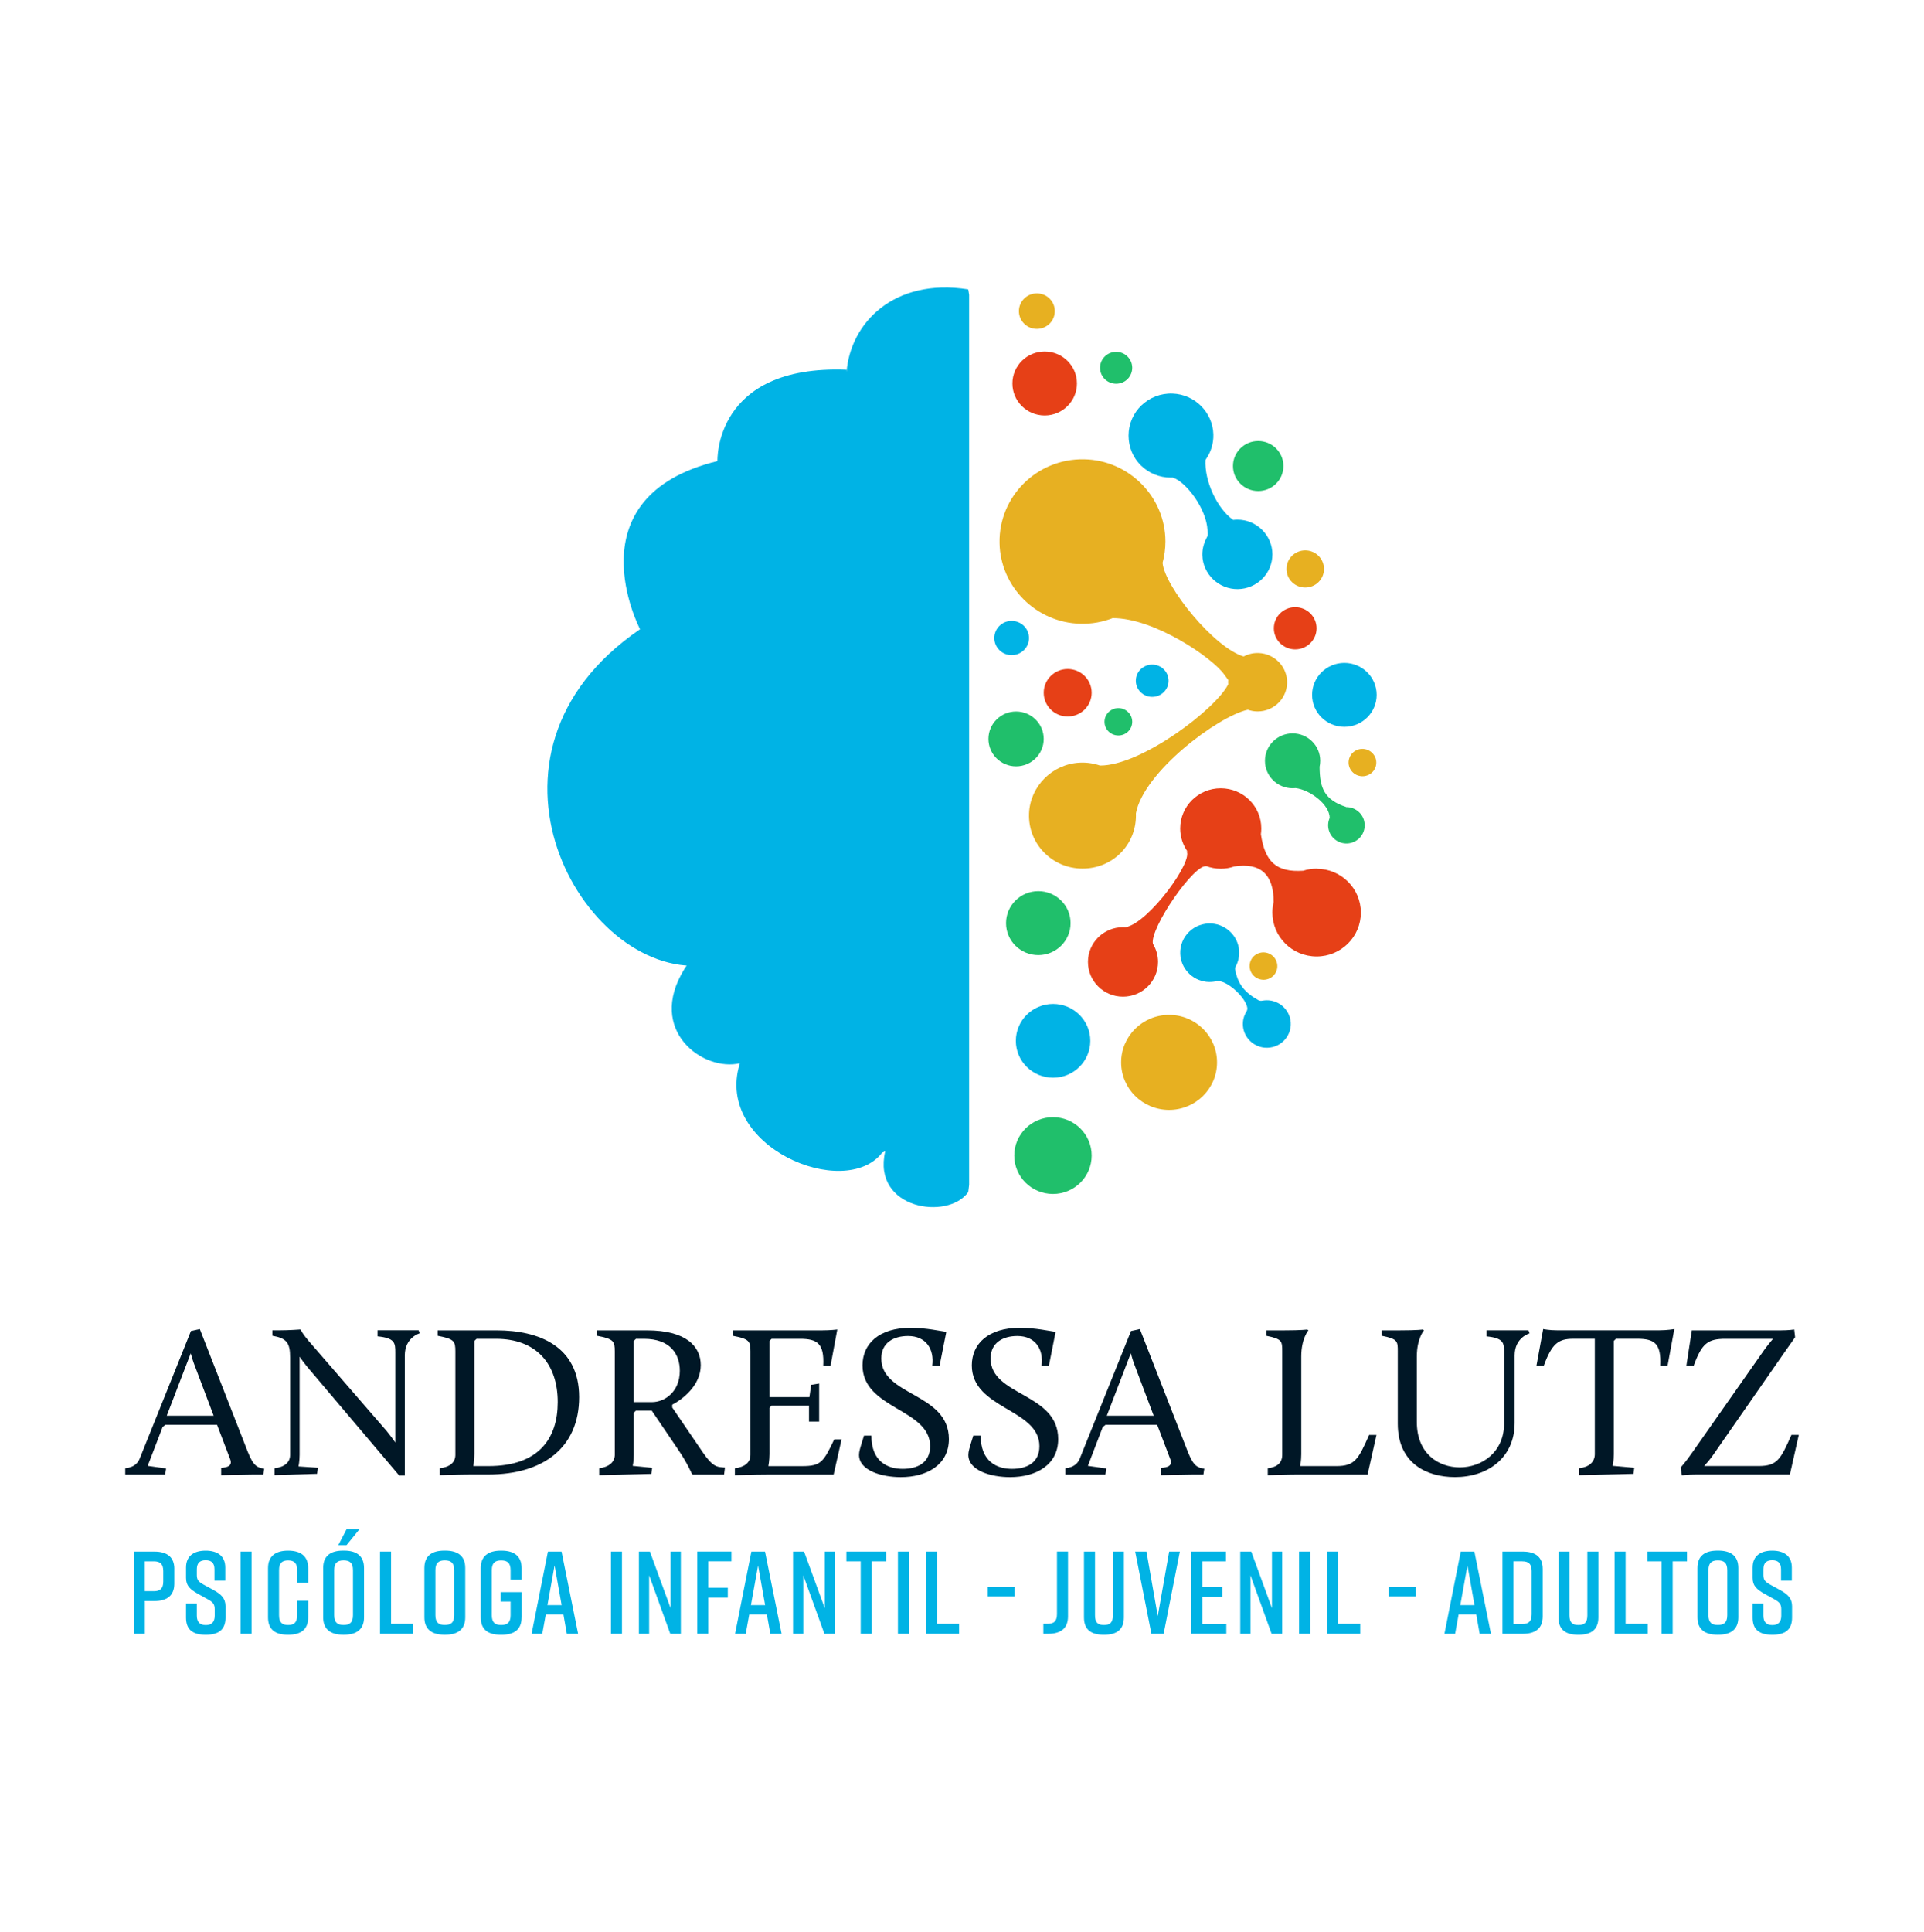 <svg xmlns="http://www.w3.org/2000/svg" id="Camada_2" data-name="Camada 2" viewBox="0 0 508 510"><defs><style> .cls-1, .cls-2 { opacity: .95; } .cls-3 { fill: #e64017; } .cls-4, .cls-2 { fill: #e6ac17; } .cls-5 { fill: none; } .cls-6 { fill: #001726; } .cls-7 { fill: #00b3e5; } .cls-8 { fill: #20bf6b; } </style></defs><g id="tra&#xE7;o"><rect class="cls-5" width="508" height="510"></rect><g><ellipse class="cls-2" cx="273.77" cy="82.14" rx="4.74" ry="4.69"></ellipse><ellipse class="cls-2" cx="344.63" cy="150.2" rx="4.95" ry="4.9"></ellipse><ellipse class="cls-2" cx="359.75" cy="201.33" rx="3.61" ry="3.66" transform="translate(98.32 520.09) rotate(-79.88)"></ellipse><ellipse class="cls-2" cx="333.62" cy="255.06" rx="3.61" ry="3.66" transform="translate(23.89 538.65) rotate(-79.88)"></ellipse><ellipse class="cls-2" cx="308.68" cy="280.46" rx="12.66" ry="12.54"></ellipse><g class="cls-1"><path class="cls-4" d="m339.82,179.58c-.26-3.86-3.45-6.97-7.35-7.18-1.49-.08-2.89.26-4.1.9-7.75-2.24-20.85-18.41-21.41-24.71.49-1.8.75-3.7.75-5.66-.01-11.77-9.64-21.48-21.51-21.68-12.4-.21-22.49,9.78-22.29,22.07.19,11.59,9.7,21.08,21.39,21.34,3,.07,5.86-.46,8.48-1.48,11.05-.04,26.42,10.52,29.48,14.92.27.39.64.89,1.03,1.4-.02.2-.03.4-.03.6s.01.42.03.63c0-.02-.02-.04-.02-.05-3.15,6.4-22.87,21.47-33.83,21.42-1.66-.57-3.47-.85-5.35-.76-7.25.36-13.11,6.23-13.39,13.42-.31,7.98,6.12,14.54,14.11,14.54s14.12-6.26,14.12-13.99c0-.19,0-.38-.01-.57,1.99-10.9,21.61-25.63,29.55-27.38.81.29,1.68.45,2.59.45,4.48,0,8.07-3.75,7.77-8.25Z"></path></g></g><g><ellipse class="cls-8" cx="274.15" cy="243.7" rx="8.52" ry="8.44"></ellipse><ellipse class="cls-8" cx="268.28" cy="195.07" rx="7.3" ry="7.24"></ellipse><ellipse class="cls-8" cx="294.7" cy="97.1" rx="4.25" ry="4.21"></ellipse><ellipse class="cls-8" cx="332.21" cy="123.03" rx="6.66" ry="6.6"></ellipse><ellipse class="cls-8" cx="295.29" cy="190.55" rx="3.66" ry="3.61"></ellipse><ellipse class="cls-8" cx="278.02" cy="305.06" rx="10.22" ry="10.13"></ellipse><path class="cls-8" d="m360.16,216.63c-.59-2.17-2.57-3.58-4.72-3.56l.02-.02c-5.77-1.91-7.01-4.97-7.04-10.63.11-.51.17-1.03.17-1.57,0-4-3.27-7.24-7.3-7.24s-7.3,3.24-7.3,7.24,3.27,7.24,7.3,7.24c.27,0,.54-.02.81-.04,3.77.46,8.94,4.31,8.99,7.86-.43.97-.55,2.09-.25,3.2.69,2.56,3.34,4.09,5.91,3.4,2.57-.68,4.1-3.31,3.4-5.88Z"></path></g><g><ellipse class="cls-3" cx="275.83" cy="101.24" rx="8.52" ry="8.44"></ellipse><ellipse class="cls-3" cx="281.91" cy="182.88" rx="6.33" ry="6.27"></ellipse><ellipse class="cls-3" cx="341.98" cy="165.86" rx="5.64" ry="5.57"></ellipse><path class="cls-3" d="m347.63,229.32c-1.24,0-2.43.19-3.55.55-7.03.46-10.09-2.3-11.16-9.65.07-.49.11-1,.11-1.51,0-5.86-4.79-10.61-10.71-10.61s-10.71,4.75-10.71,10.61c0,2.32.76,4.47,2.03,6.22l-.42-.32c2.16,2.38-9.91,19.1-16.06,20.18-.21-.01-.43-.02-.65-.02-5.11,0-9.25,4.1-9.25,9.17s4.14,9.17,9.25,9.17,9.25-4.1,9.25-9.17c0-1.75-.5-3.39-1.35-4.78-.88-4.1,11.06-21.39,14.15-20.45l-.12-.09c1.2.46,2.51.72,3.88.72,1.25,0,2.45-.21,3.56-.6,7-1.09,10.41,2.15,10.41,9.36h.01c-.23.9-.35,1.84-.35,2.82,0,6.39,5.23,11.58,11.68,11.58s11.68-5.18,11.68-11.58-5.23-11.58-11.68-11.58Z"></path></g><g><ellipse class="cls-7" cx="354.96" cy="183.44" rx="8.52" ry="8.44"></ellipse><ellipse class="cls-7" cx="278.05" cy="274.77" rx="9.83" ry="9.74"></ellipse><ellipse class="cls-7" cx="304.22" cy="179.71" rx="4.32" ry="4.26"></ellipse><ellipse class="cls-7" cx="267.11" cy="168.43" rx="4.58" ry="4.52"></ellipse><path class="cls-7" d="m326.7,137.18c-.38,0-.75.03-1.11.07-4.28-3.02-7.64-10.38-7.29-15.86,1.36-1.89,2.14-4.21,2.07-6.72-.16-5.81-4.92-10.57-10.78-10.77-6.37-.23-11.61,4.83-11.61,11.09s5.01,11.1,11.2,11.1c.19,0,.37,0,.55-.02-.02,0-.04.01-.06.02,3.53,1.12,8.9,8.29,9.15,13.86.03.65.23,1.17-.13,1.84-.77,1.42-1.27,3.02-1.23,4.75.1,5,4.33,9.05,9.38,8.98,5.05-.07,9.12-4.15,9.12-9.17s-4.14-9.17-9.25-9.17Z"></path><path class="cls-7" d="m335.54,264.14c-.78-.13-1.54-.11-2.26.03-.37.07-.76.02-1.09-.17-3.58-2.04-5.37-4.18-6.09-8.14-.03-.18.02-.45.11-.61.7-1.25,1.06-2.71.96-4.26-.25-3.82-3.37-6.92-7.22-7.18-4.66-.32-8.52,3.43-8.33,8.03.16,3.76,3.09,6.9,6.86,7.34.96.11,1.89.04,2.76-.16h0c2.59-.43,7.69,4.29,8.09,7.03.05.34-.04.69-.22.98-.68,1.09-1.04,2.4-.93,3.79.24,3.04,2.71,5.51,5.77,5.76,3.87.32,7.09-2.83,6.85-6.65-.18-2.88-2.38-5.31-5.26-5.79Z"></path></g><path class="cls-7" d="m255.63,76.39c-19.74-3.09-31.1,8.99-32.11,21.78l-.02-.56c-35.07-1.35-34.07,24.12-34.07,24.12-38.75,9.45-20.44,44.38-20.44,44.38-48.4,33.02-15.33,91.68,16.49,88.76-2.07-3.95-4.8.97-4.8.97-10.06,16.31,5.07,27.16,14.71,24.84.61-2.33-.11.24-.11.24-6.62,21.88,27.82,36.15,37.66,23.35.26-.1.52-.2.78-.31-3.51,15.28,16.6,18.29,21.92,10.74l.24-1.93V77.84l-.24-1.45Z"></path><g><path class="cls-6" d="m33.08,387.6c2.4-.23,3.37-1.43,3.82-2.57l13.52-33.65,2.34-.51,12.66,32.4c1.54,3.88,2.57,4.16,4.33,4.45l-.23,1.54h-2.45c-2.11,0-8.67.17-8.67.17v-1.94c1.6-.06,3.02-.51,2.39-2.22l-3.48-9.13h-13.63l-.74.57-3.94,10.27,4.85.68-.23,1.6h-10.55v-1.65Zm17.28-30.34l-6.33,16.48h12.38l-4.91-13c-.46-1.14-.91-2.62-1.14-3.48Z"></path><path class="cls-6" d="m72.49,387.6c2.57-.29,4.11-1.48,4.11-3.54v-25.67c0-3.94-.91-5.08-4.68-5.76v-1.43h1.71c2.79,0,5.7-.23,5.7-.23,0,0,.68,1.31,2.11,2.97l20.65,23.84c.74.91,1.65,2.11,2.28,3.02v-23.73c0-2.51-.06-3.82-4.68-4.28v-1.6h10.84l.28.8s-3.93,1.08-3.93,5.82v31.71h-1.48l-24.24-28.63c-.68-.8-1.48-1.88-2.05-2.74v25.9c0,1.71-.29,3.08-.29,3.08l5.13.34-.23,1.6-11.24.34v-1.83Z"></path><path class="cls-6" d="m116.12,387.6c2.57-.29,4.11-1.48,4.11-3.54v-27.26c0-2.74-.29-3.31-4.68-4.16v-1.43h15.63c11.07,0,21.73,4.16,21.73,17.62s-9.64,20.42-23.9,20.42h-4.62c-2.85,0-8.27.17-8.27.17v-1.83Zm12.89-.57c13.35,0,18.25-7.41,18.25-16.88,0-10.1-5.65-16.71-16.31-16.71h-5.13l-.57.57v29.83c0,1.71-.28,3.19-.28,3.19h4.05Z"></path><path class="cls-6" d="m158.21,387.6c2.51-.29,4.11-1.6,4.11-3.54v-27.26c0-2.74-.29-3.31-4.68-4.16v-1.43h13.23c10.27,0,14.15,4.22,14.15,9.18,0,5.36-4.79,9.01-7.53,10.44v.74l8.21,12.04c2.45,3.54,3.59,3.65,5.08,3.76l.63.06-.23,1.83h-8.27l-.23-.17s-1.2-2.85-3.54-6.27l-7.07-10.44h-4.16l-.57.57v11.12c0,1.65-.28,2.91-.28,2.91l5.13.51-.23,1.6-13.75.34v-1.83Zm13.92-17.45c3.42,0,7.36-2.74,7.36-8.27,0-4.33-2.45-8.44-9.47-8.44h-2.11l-.57.57v16.14h4.79Z"></path><path class="cls-6" d="m194.03,387.6c2.57-.29,4.11-1.48,4.11-3.54v-27.26c0-2.74-.28-3.31-4.68-4.16v-1.43h23.5c2.34,0,4.11-.23,4.11-.23l-1.77,9.53h-1.94c.29-5.87-1.6-7.07-6.16-7.07h-7.47l-.57.57v14.83h10.55l.46-3.25,2.11-.34v10.04h-2.68v-4.22h-9.87l-.57.57v12.21c0,1.71-.29,3.19-.29,3.19h8.96c4.91,0,5.59-1.08,8.44-7.07h1.94l-2.11,9.3h-17.8c-2.85,0-8.27.17-8.27.17v-1.83Z"></path><path class="cls-6" d="m228.13,378.99h1.94c0,6.96,4.39,8.78,8.27,8.78s7.24-1.6,7.24-5.99c0-9.92-17.85-9.75-17.85-21.33,0-5.65,4.28-9.92,12.72-9.92,4.05,0,8.16.91,9.41,1.08l-1.77,8.9h-1.94c.57-4.28-1.6-7.81-6.39-7.81-3.82,0-7.07,1.77-7.07,5.93,0,9.98,17.85,9.01,17.85,21.28,0,6.84-5.88,10.04-12.72,10.04-4.96,0-11.01-1.71-11.01-5.87,0-.86.23-1.65,1.31-5.08Z"></path><path class="cls-6" d="m256.99,378.99h1.94c0,6.96,4.39,8.78,8.27,8.78s7.24-1.6,7.24-5.99c0-9.92-17.85-9.75-17.85-21.33,0-5.65,4.28-9.92,12.72-9.92,4.05,0,8.16.91,9.41,1.08l-1.77,8.9h-1.94c.57-4.28-1.6-7.81-6.39-7.81-3.82,0-7.07,1.77-7.07,5.93,0,9.98,17.85,9.01,17.85,21.28,0,6.84-5.87,10.04-12.72,10.04-4.96,0-11.01-1.71-11.01-5.87,0-.86.23-1.65,1.31-5.08Z"></path><path class="cls-6" d="m281.29,387.6c2.4-.23,3.37-1.43,3.82-2.57l13.52-33.65,2.34-.51,12.66,32.4c1.54,3.88,2.57,4.16,4.34,4.45l-.23,1.54h-2.45c-2.11,0-8.67.17-8.67.17v-1.94c1.6-.06,3.02-.51,2.4-2.22l-3.48-9.13h-13.63l-.74.57-3.93,10.27,4.85.68-.23,1.6h-10.55v-1.65Zm17.28-30.34l-6.33,16.48h12.38l-4.91-13c-.46-1.14-.91-2.62-1.14-3.48Z"></path><path class="cls-6" d="m334.73,387.6c2.57-.29,3.82-1.48,3.82-3.54v-27.26c0-2.74,0-3.31-4.22-4.16v-1.43h4.45c5.13,0,6.39-.23,6.39-.23l.29.23s-1.88,2.17-1.88,6.9v25.78c0,1.71-.29,3.14-.29,3.14h9.53c4.91,0,5.82-1.77,8.67-8.21h1.94l-2.34,10.44h-18.37c-2.85,0-7.98.17-7.98.17v-1.83Z"></path><path class="cls-6" d="m369.06,356.8c0-2.74,0-3.31-4.22-4.16v-1.43h4.45c5.13,0,6.39-.23,6.39-.23l.29.23s-1.88,2.17-1.88,6.9v17.28c0,8.33,5.65,11.98,11.35,11.98s11.69-3.88,11.69-11.58v-18.71c0-2.51-.06-3.82-4.62-4.28v-1.6h11.06l.29.8s-3.94,1.08-3.94,5.82v17.8c0,9.3-7.19,14.32-15.74,14.32-7.53,0-15.12-3.65-15.12-14.09v-19.05Z"></path><path class="cls-6" d="m416.97,387.6c2.57-.29,4.11-1.65,4.11-3.71v-30.46h-5.65c-3.93,0-5.65,1.2-7.81,7.07h-1.94l1.77-9.64s1.48.34,3.82.34h26.69c2.34,0,4.11-.34,4.11-.34l-1.77,9.64h-1.94c.29-5.87-1.6-7.07-6.05-7.07h-5.65l-.57.57v29.89c0,1.71-.29,3.08-.29,3.08l5.7.51-.23,1.6-14.32.34v-1.83Z"></path><path class="cls-6" d="m443.72,387.43s1.2-1.25,3.14-4.05l19.05-27.15c.63-.86,1.48-1.94,2.22-2.79h-12.55c-4.68,0-6.22,1.2-8.38,7.07h-1.94l1.43-9.3h23.39c2.22,0,3.65-.23,3.65-.23l.23,2.05s-.8,1.14-2.85,4.05l-18.88,27.15c-.63.91-1.54,2-2.28,2.79h14.37c4.91,0,5.82-1.77,8.67-8.21h1.94l-2.34,10.44h-24.87c-2.22,0-3.65.23-3.65.23l-.34-2.05Z"></path></g><g><path class="cls-7" d="m46.03,414.19v3.88c0,3.19-1.98,4.59-5.27,4.59h-2.51v8.65h-2.91v-21.7h5.43c3.29,0,5.27,1.4,5.27,4.59Zm-2.92.56c0-1.92-.87-2.57-2.48-2.57h-2.39v7.88h2.39c1.61,0,2.48-.65,2.48-2.54v-2.76Z"></path><path class="cls-7" d="m56.63,417.26v-2.95c0-1.74-.84-2.42-2.33-2.42s-2.33.68-2.33,2.42v1.49c0,1.3.46,1.77,1.71,2.48l2.82,1.55c1.86,1.05,3.04,2.11,3.04,4.19v3.01c0,3.26-1.89,4.53-5.18,4.53h-.06c-3.29,0-5.18-1.24-5.18-4.53v-3.69h2.85v3.19c0,1.71.84,2.48,2.36,2.48s2.36-.78,2.36-2.48v-1.71c0-1.3-.46-1.86-1.74-2.57l-2.79-1.55c-1.98-1.15-3.04-2.08-3.04-4.15v-2.73c0-3.13,2.17-4.46,5.15-4.46h.06c2.98,0,5.15,1.33,5.15,4.46v3.44h-2.85Z"></path><path class="cls-7" d="m63.51,431.31v-21.7h2.91v21.7h-2.91Z"></path><path class="cls-7" d="m81.37,426.97c0,3.26-1.98,4.59-5.27,4.59h-.06c-3.29,0-5.27-1.3-5.27-4.59v-13.02c0-3.13,1.98-4.59,5.27-4.59h.06c3.29,0,5.27,1.46,5.27,4.59v3.88h-2.91v-3.32c0-1.89-.81-2.57-2.39-2.57s-2.39.68-2.39,2.57v11.91c0,1.89.81,2.57,2.39,2.57s2.39-.68,2.39-2.57v-3.84h2.91v4.4Z"></path><path class="cls-7" d="m90.6,409.35h.25c3.29,0,5.27,1.4,5.27,4.59v13.02c0,3.19-1.98,4.59-5.27,4.59h-.25c-3.29,0-5.27-1.4-5.27-4.59v-13.02c0-3.22,1.98-4.59,5.27-4.59Zm.12,19.63c1.61,0,2.48-.65,2.48-2.57v-11.91c0-1.92-.87-2.57-2.48-2.57s-2.48.65-2.48,2.57v11.91c0,1.92.87,2.57,2.48,2.57Zm4.19-25.27l-3.41,4.19h-2.17l2.17-4.19h3.41Z"></path><path class="cls-7" d="m109.11,431.31h-8.77v-21.7h2.91v19.07h5.86v2.64Z"></path><path class="cls-7" d="m117.32,409.35h.25c3.29,0,5.27,1.4,5.27,4.59v13.02c0,3.19-1.98,4.59-5.27,4.59h-.25c-3.29,0-5.27-1.4-5.27-4.59v-13.02c0-3.22,1.98-4.59,5.27-4.59Zm.12,19.63c1.61,0,2.48-.65,2.48-2.57v-11.91c0-1.92-.87-2.57-2.48-2.57s-2.48.65-2.48,2.57v11.91c0,1.92.87,2.57,2.48,2.57Z"></path><path class="cls-7" d="m137.72,426.97c0,3.26-1.98,4.59-5.27,4.59h-.25c-3.29,0-5.27-1.3-5.27-4.59v-13.02c0-3.13,1.98-4.59,5.27-4.59h.25c3.29,0,5.27,1.46,5.27,4.59v3.01h-2.91v-2.45c0-1.92-.87-2.57-2.48-2.57s-2.48.65-2.48,2.57v11.91c0,1.92.87,2.57,2.48,2.57s2.48-.65,2.48-2.57v-3.63h-2.6v-2.48h5.52v6.67Z"></path><path class="cls-7" d="m148.76,426.19h-4.65l-.93,5.12h-2.82l4.31-21.7h3.6l4.37,21.7h-2.98l-.9-5.12Zm-.47-2.45l-1.86-10.48-1.89,10.48h3.75Z"></path><path class="cls-7" d="m161.31,431.31v-21.7h2.91v21.7h-2.91Z"></path><path class="cls-7" d="m168.69,431.31v-21.7h2.91l5.46,14.94v-14.94h2.7v21.7h-2.79l-5.58-15.44v15.44h-2.7Z"></path><path class="cls-7" d="m184.1,409.6h9.02v2.57h-6.11v6.98h5.15v2.6h-5.15v9.55h-2.91v-21.7Z"></path><path class="cls-7" d="m202.48,426.19h-4.65l-.93,5.12h-2.82l4.31-21.7h3.6l4.37,21.7h-2.98l-.9-5.12Zm-.46-2.45l-1.86-10.48-1.89,10.48h3.75Z"></path><path class="cls-7" d="m209.39,431.31v-21.7h2.91l5.46,14.94v-14.94h2.7v21.7h-2.79l-5.58-15.44v15.44h-2.7Z"></path><path class="cls-7" d="m233.95,412.18h-3.78v19.13h-2.92v-19.13h-3.78v-2.57h10.48v2.57Z"></path><path class="cls-7" d="m237.08,431.31v-21.7h2.91v21.7h-2.91Z"></path><path class="cls-7" d="m253.23,431.31h-8.77v-21.7h2.91v19.07h5.86v2.64Z"></path><path class="cls-7" d="m267.92,421.42h-7.13v-2.42h7.13v2.42Z"></path><path class="cls-7" d="m279.08,426.1v-16.5h2.91v17.12c0,3.29-2.05,4.59-5.33,4.59h-1.18v-2.64h1.12c1.64,0,2.48-.65,2.48-2.57Z"></path><path class="cls-7" d="m296.75,426.97c0,3.26-1.92,4.59-5.21,4.59h-.12c-3.29,0-5.21-1.3-5.21-4.59v-17.36h2.91v16.81c0,1.92.74,2.57,2.36,2.57s2.36-.65,2.36-2.57v-16.81h2.91v17.36Z"></path><path class="cls-7" d="m307.23,431.31h-3.22l-4.28-21.7h2.98l2.98,17.02,3.01-17.02h2.82l-4.28,21.7Z"></path><path class="cls-7" d="m314.54,431.31v-21.7h9.15v2.57h-6.23v6.82h5.27v2.6h-5.27v7.13h6.33v2.57h-9.24Z"></path><path class="cls-7" d="m327.47,431.31v-21.7h2.91l5.46,14.94v-14.94h2.7v21.7h-2.79l-5.58-15.44v15.44h-2.7Z"></path><path class="cls-7" d="m343,431.31v-21.7h2.91v21.7h-2.91Z"></path><path class="cls-7" d="m359.15,431.31h-8.77v-21.7h2.91v19.07h5.86v2.64Z"></path><path class="cls-7" d="m373.84,421.42h-7.13v-2.42h7.13v2.42Z"></path><path class="cls-7" d="m389.78,426.19h-4.65l-.93,5.12h-2.82l4.31-21.7h3.6l4.37,21.7h-2.98l-.9-5.12Zm-.46-2.45l-1.86-10.48-1.89,10.48h3.75Z"></path><path class="cls-7" d="m407.33,414.19v12.53c0,3.19-1.98,4.59-5.27,4.59h-5.36v-21.7h5.36c3.29,0,5.27,1.4,5.27,4.59Zm-5.4-2.02h-2.33v16.56h2.33c1.61,0,2.48-.65,2.48-2.57v-11.41c0-1.92-.87-2.57-2.48-2.57Z"></path><path class="cls-7" d="m422.02,426.97c0,3.26-1.92,4.59-5.21,4.59h-.12c-3.29,0-5.21-1.3-5.21-4.59v-17.36h2.91v16.81c0,1.92.74,2.57,2.36,2.57s2.36-.65,2.36-2.57v-16.81h2.91v17.36Z"></path><path class="cls-7" d="m435.07,431.31h-8.77v-21.7h2.91v19.07h5.86v2.64Z"></path><path class="cls-7" d="m445.42,412.18h-3.78v19.13h-2.92v-19.13h-3.78v-2.57h10.48v2.57Z"></path><path class="cls-7" d="m453.45,409.35h.25c3.29,0,5.27,1.4,5.27,4.59v13.02c0,3.19-1.98,4.59-5.27,4.59h-.25c-3.29,0-5.27-1.4-5.27-4.59v-13.02c0-3.22,1.98-4.59,5.27-4.59Zm.12,19.63c1.61,0,2.48-.65,2.48-2.57v-11.91c0-1.92-.87-2.57-2.48-2.57s-2.48.65-2.48,2.57v11.91c0,1.92.87,2.57,2.48,2.57Z"></path><path class="cls-7" d="m470.25,417.26v-2.95c0-1.74-.84-2.42-2.33-2.42s-2.33.68-2.33,2.42v1.49c0,1.3.47,1.77,1.71,2.48l2.82,1.55c1.86,1.05,3.04,2.11,3.04,4.19v3.01c0,3.26-1.89,4.53-5.18,4.53h-.06c-3.29,0-5.18-1.24-5.18-4.53v-3.69h2.85v3.19c0,1.71.84,2.48,2.36,2.48s2.36-.78,2.36-2.48v-1.71c0-1.3-.47-1.86-1.74-2.57l-2.79-1.55c-1.98-1.15-3.04-2.08-3.04-4.15v-2.73c0-3.13,2.17-4.46,5.15-4.46h.06c2.98,0,5.15,1.33,5.15,4.46v3.44h-2.85Z"></path></g></g></svg>